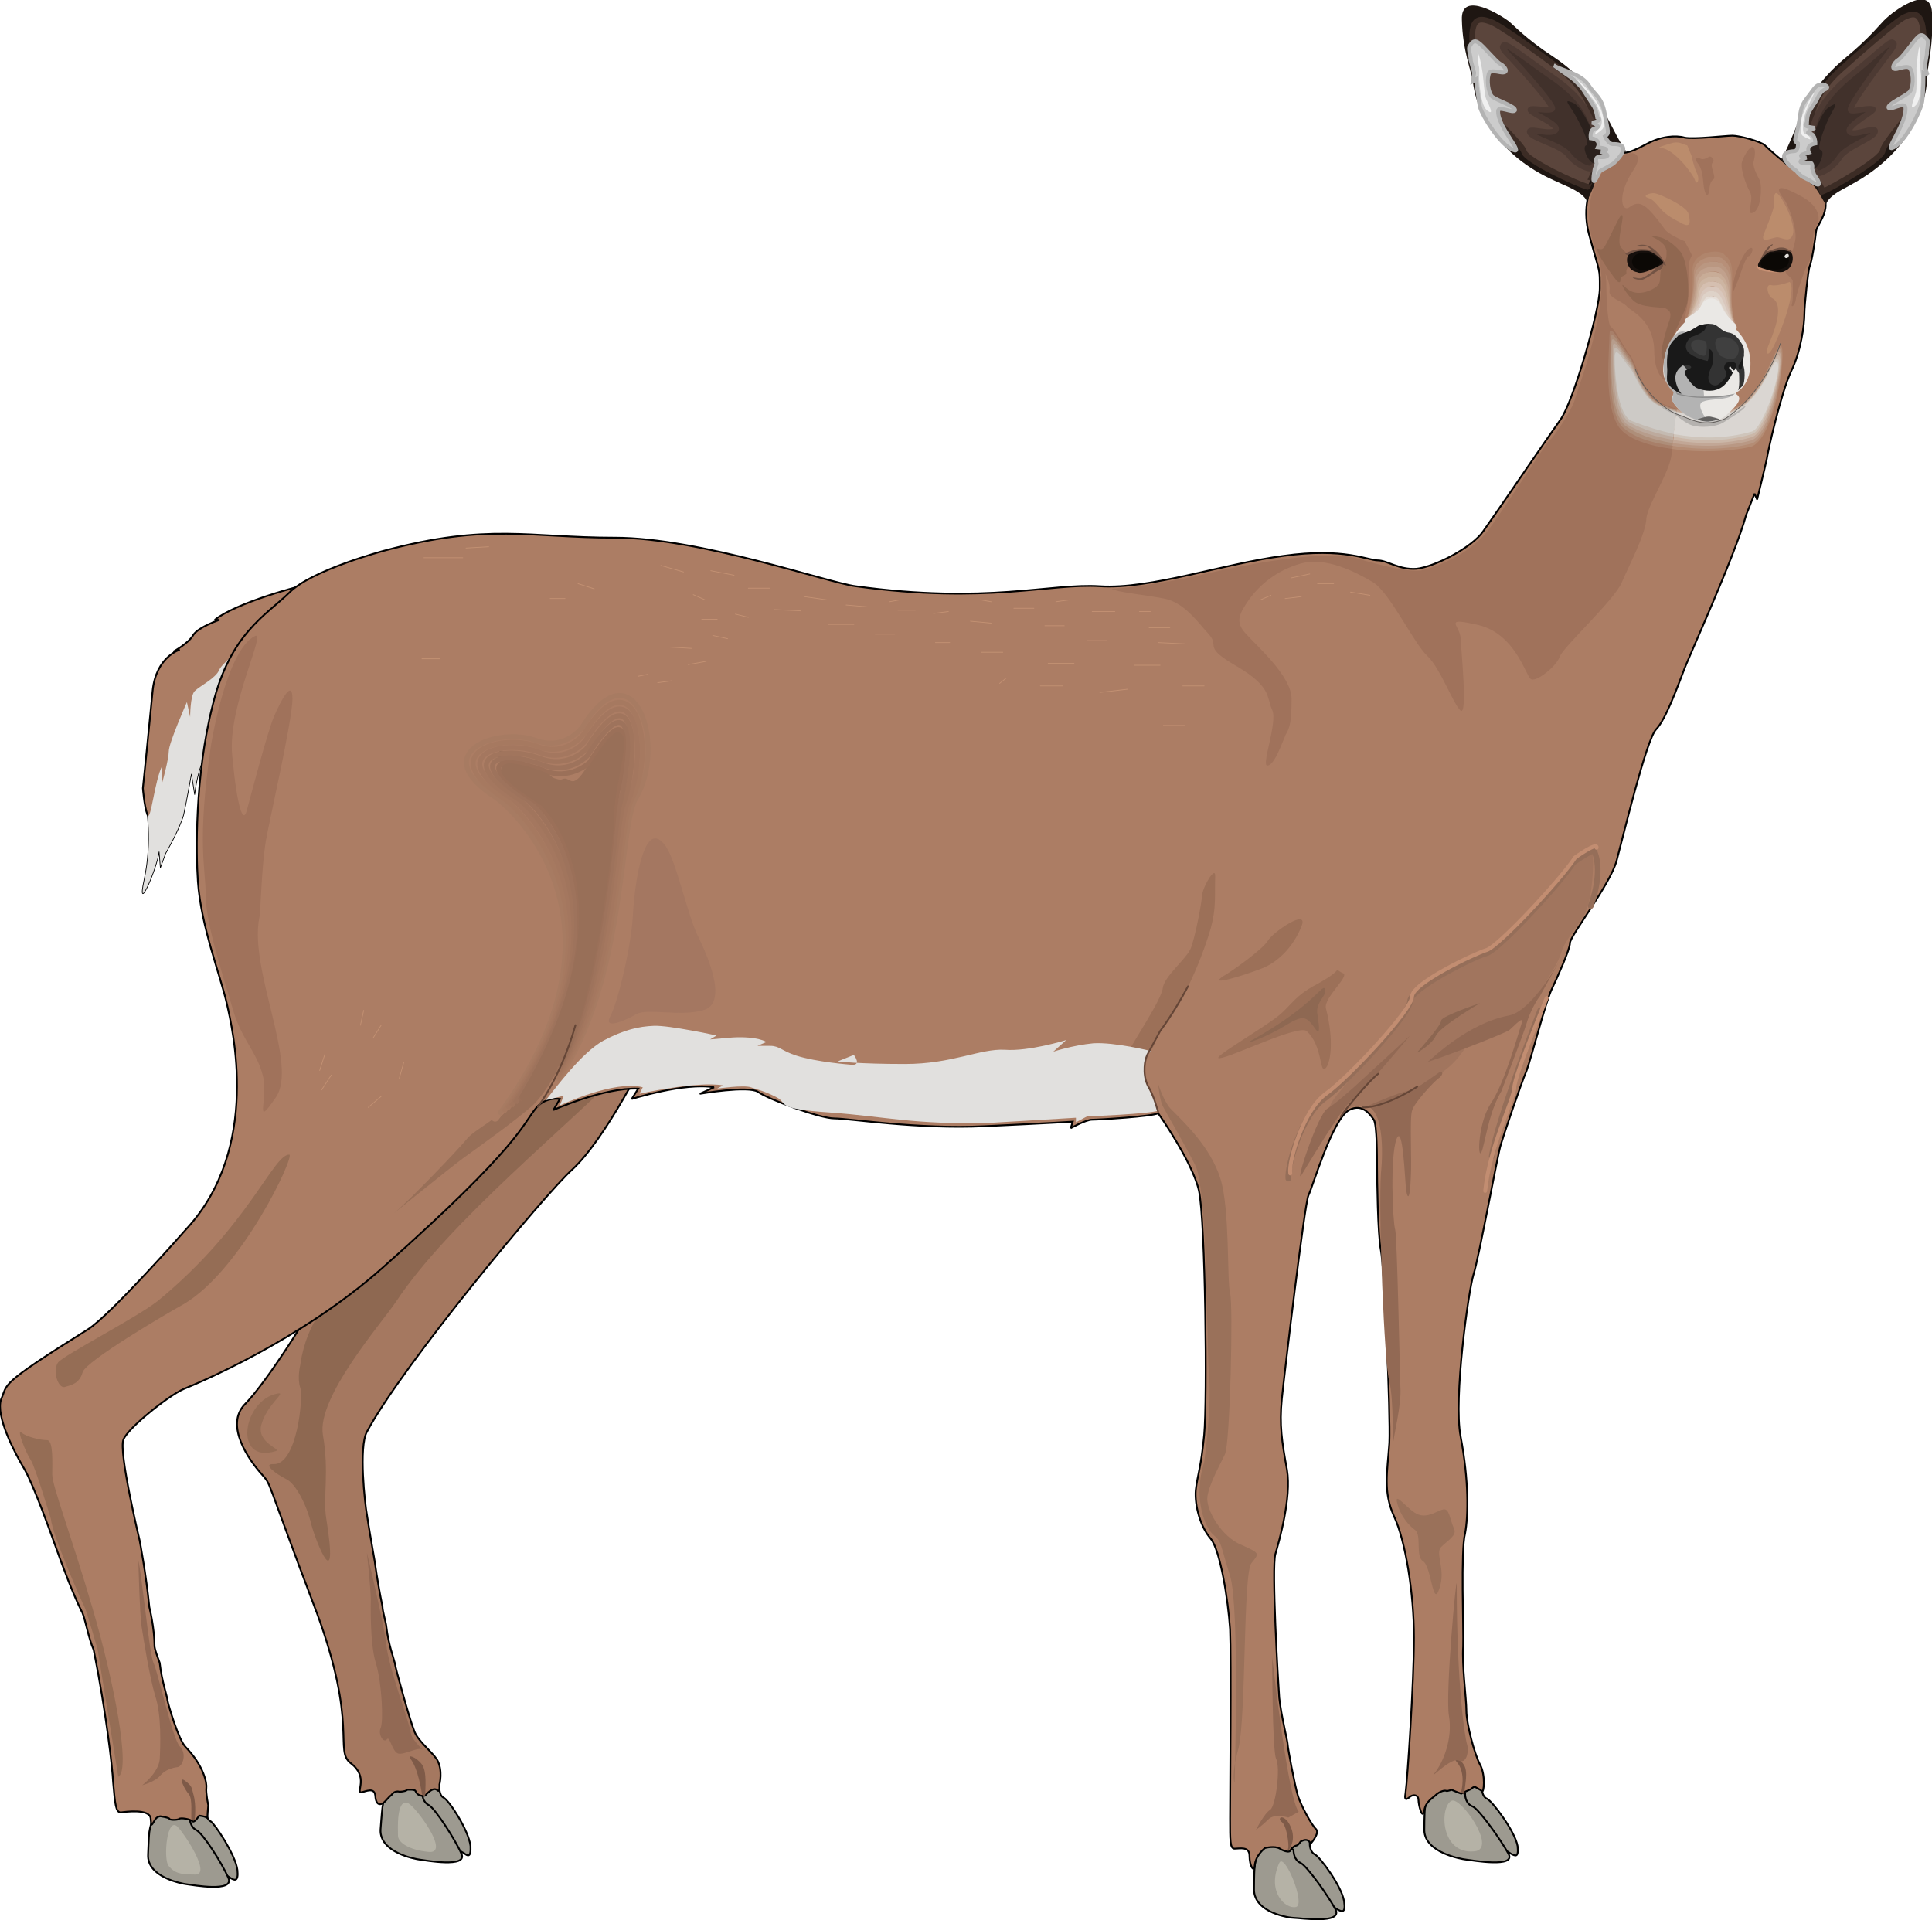 <?xml version="1.0" encoding="UTF-8" standalone="no"?>
<!DOCTYPE svg PUBLIC "-//W3C//DTD SVG 1.0//EN" "http://www.w3.org/TR/2001/REC-SVG-20010904/DTD/svg10.dtd">
<svg enable-background="new 0 0 391.935 389.617" height="389.62" viewBox="0 0 391.935 389.617" width="391.94" xml:space="preserve" xmlns="http://www.w3.org/2000/svg">
	
		
		
			
						<path d="m89.148,362.5s-.131,1.709.788,2.23c1.053.396 5.124,6.57 5.518,9.854 .131,2.498-.658,1.971-1.313,1.445-.919-.393-13.4-8.146-9.196-13.4 4.203-5.24 4.203-.12 4.203-.12z" fill="#9d9a90" fill-rule="evenodd" stroke="#000" stroke-linecap="round" stroke-miterlimit="2.414" stroke-width=".36"></path>
						<path d="m85.732,363.55c-.129.656 0,2.1 1.316,2.758 1.182.654 5.252,6.828 6.565,9.854 1.314,2.889-7.355,1.311-8.406,1.176-1.05-.129-8.145-1.439-8.014-6.039 0,0 .263-3.68.395-4.6 1.315-8.54 8.144-3.15 8.144-3.15z" fill="#9d9a90" fill-rule="evenodd" stroke="#000" stroke-linecap="round" stroke-miterlimit="2.414" stroke-width=".36"></path>
						<path d="m64.191,327.03c8.538,23.119 3.546,28.111 6.961,30.738 3.678,2.756 1.051,5.91 2.101,5.91 .921-.129 2.759-1.182 2.891.789s1.182,1.967 2.101.92 1.182-1.182 1.182-1.182 .527-.924 1.577-.656c1.053,0 1.577-.268 1.577-.396 0,0 1.577-.129 1.709.262 .523,1.313 1.969.92 1.969.92s1.577-1.973 2.496-1.053c.526.527.395-1.178.395-1.178s.788-2.891-.526-5.127c-1.182-1.707-3.941-3.809-4.597-5.779-.787-1.838-3.941-13.133-3.941-13.793-.132-.656-1.314-3.811-1.709-7.355 0-.525-.787-3.15-.787-4.068-1.05-5.125-1.577-9.197-1.577-9.197s-1.313-7.49-1.577-9.457c-.393-1.973-1.707-13.793 0-16.818 7.227-13.529 36.257-48.34 41.512-53.068 6.961-6.303 15.499-23.776 15.499-23.776-15.238-5.91-64.235,42.823-65.943,47.159-1.575,4.336-11.558,19.838-15.762,24.039-4.336,4.336.919,11.563 3.283,14.184 2.23,2.65.259-.76 11.163,28.01z" fill="#a57860" fill-rule="evenodd" stroke="#000" stroke-linecap="round" stroke-miterlimit="2.414" stroke-width=".36"></path>
					<path d="m128.43,214.98c-13.137,13.529-37.177,32.706-48.078,49.125-2.891,4.336-16.157,19.439-14.845,27.064 1.316,7.484 0,12.738.658,16.811 2.627,16.42-1.969,5.256-3.022,1.313-.919-3.939-3.151-8.275-5.123-9.193-2.101-1.055-4.86-3.154-2.496-3.02 4.73.129 6.042-13.535 5.387-15.502s0-4.6 0-4.6 .526-5.119 3.415-9.719c3.022-4.6 12.086-47.025 12.086-47.025l52.018-5.24z" fill="#8e6851" fill-rule="evenodd"></path>
						<path d="m61.562,120.14c-2.625.919-7.88,3.81-14.186,6.832-6.568,3.415-10.115,9.588-13.137,13.529-2.888,4.071-4.597,23.12-4.597,23.12s1.313,6.961-.395,14.843 2.759-2.63 3.022-5.65l.263,3.286 1.051-2.89s2.888-4.992 3.677-7.882c.656-3.022 1.577-8.277 1.577-8.277l.655,4.206s.656-6.831 3.284-9.459c2.628-2.76 18.786-31.66 18.786-31.66z" fill="#e1e0de" fill-rule="evenodd" stroke="#000" stroke-linecap="round" stroke-miterlimit="2.414" stroke-width=".144"></path>
					<path d="m64.191,118.16c-3.549.655-16.42,4.205-20.624,7.619h.919s-4.202,1.445-5.255,3.022c-.919,1.706-4.07,3.415-4.07,3.415l1.311-.392s-4.859,1.445-5.516,8.406-1.972,19.703-1.972,19.703 .264,3.68.921,5.387 1.445-6.961 3.02-9.983v3.415s1.313-4.729 1.313-6.306c0-1.708 3.678-9.982 3.678-9.982l.658,3.021s0-4.335.918-5.254c1.051-1.053 4.336-2.627 4.992-4.336 .656-1.577 7.224-6.566 7.224-6.566l12.483-11.17z" fill="#ac7d64" fill-rule="evenodd"></path>
						<path d="m64.191,118.16c-3.549.655-16.42,4.205-20.624,7.619h.919s-4.202,1.445-5.255,3.022c-.919,1.706-4.07,3.415-4.07,3.415l1.311-.392s-4.859,1.445-5.516,8.406-1.972,19.703-1.972,19.703 .264,3.68.921,5.387" fill="none" stroke="#000" stroke-linecap="round" stroke-miterlimit="2.414" stroke-width=".36"></path>
						<path d="m300.64,363.02s0,1.574 1.05,1.971c1.051.521 5.649,6.566 6.173,9.586 .264,2.498-.523,1.971-1.313,1.58-.787-.527-13.661-8.146-9.72-13.137 4.07-4.99 3.81,0 3.81,0z" fill="#9d9a90" fill-rule="evenodd" stroke="#000" stroke-linecap="round" stroke-miterlimit="2.414" stroke-width=".36"></path>
						<path d="m297.22,364.07c0,.396.132,1.973 1.577,2.498 1.313.656 5.649,6.701 7.227,9.592s-7.356,1.311-8.541,1.176c-1.182-.129-8.406-1.439-8.538-5.91 0,0 0-3.547.132-4.465 .78-8.28 8.14-2.89 8.14-2.89z" fill="#9d9a90" fill-rule="evenodd" stroke="#000" stroke-linecap="round" stroke-miterlimit="2.414" stroke-width=".36"></path>
						<path d="m41.858,367.49s-.131,1.574.919,2.1c.79.527 4.994,6.701 5.386,9.855 .263,2.492-.656,2.1-1.445,1.574-.787-.393-12.74-8.275-8.538-13.4 4.205-5.25 3.678-.12 3.678-.12z" fill="#9d9a90" fill-rule="evenodd" stroke="#000" stroke-linecap="round" stroke-miterlimit="2.414" stroke-width=".36"></path>
						<path d="m38.443,368.54c0,.527.132,2.105 1.314,2.762 1.314.527 5.254,6.701 6.568,9.721s-7.227,1.445-8.409,1.314c-1.05-.133-8.143-1.445-7.879-6.043 0,0 .129-3.682.261-4.6 1.314-8.54 8.145-3.15 8.145-3.15z" fill="#9d9a90" fill-rule="evenodd" stroke="#000" stroke-linecap="round" stroke-miterlimit="2.414" stroke-width=".36"></path>
						<path d="m265.7,374.19s0,1.574 1.053,2.102c.92.393 5.385,6.303 5.91,9.457 .396,2.627-.525,2.1-1.313,1.707-.787-.525-13.137-7.619-9.327-13.002 3.94-5.4 3.68-.27 3.68-.27z" fill="#9d9a90" fill-rule="evenodd" stroke="#000" stroke-linecap="round" stroke-miterlimit="2.414" stroke-width=".36"></path>
						<path d="m262.41,375.37c0,.527.132,2.102 1.446,2.629 1.313.654 5.518,6.564 7.092,9.455 1.445,3.021-7.224,1.709-8.274,1.709-1.182,0-8.146-1.053-8.276-5.652 0,0 0-3.676.13-4.594 .66-8.55 7.88-3.56 7.88-3.56z" fill="#9d9a90" fill-rule="evenodd" stroke="#000" stroke-linecap="round" stroke-miterlimit="2.414" stroke-width=".36"></path>
						<path d="m16.637,327.03c.788,1.971 1.314,5.383 2.364,7.748 2.496,12.48 3.81,23.908 3.941,26.801 .395,4.465.526,6.174 1.577,6.174 .918-.135 5.779-.791 6.042,1.18 .132,1.973.132,1.445.919.264 .395-.66 1.053-.66 1.053-.66s1.838.264 1.838.527 1.708.264 1.972,0 2.232,0 2.756.525c.395.264 1.314-1.182 1.314-1.182s1.314.129 1.708.525c-.132,0 .131-2.625.131-2.625s-.526-2.498-.395-3.547c.132-.791-.392-4.336-4.204-8.275-1.445-1.445-3.546-8.672-3.675-9.461 0-.656-1.182-3.939-1.577-7.619-.132-.393-.921-2.365-1.051-3.283 0-3.809-1.053-8.012-1.053-8.012-.656-6.699-1.969-13.529-1.969-13.529s-4.336-18.129-3.283-20.492c.919-2.365 9.193-8.936 12.215-10.246 2.889-1.182 23.776-9.854 40.459-24.699 27.979-24.824 28.243-29.03 31.131-32.443 1.971-2.235 4.73-1.708 4.73-1.708l-1.317,2.234s10.247-4.599 17.211-4.335l-1.314,2.101s10.773-3.417 16.684-2.364l-2.891,1.311s9.852-1.704 11.823-.392c1.969,1.445 12.479,5.389 15.499,5.389s16.814,2.23 30.476,1.575c13.924-.656 17.865-.919 17.865-.919l-.394,1.312s3.021-1.709 4.335-1.709 12.217-.655 13.399-1.311c0,0 6.961,9.849 8.274,15.764 1.313,6.04 1.709,42.56 1.051,49.524-.656,6.828-1.314,7.875-1.706,11.164-.264,3.283 1.05,7.619 3.02,9.85 1.972,2.363 3.548,12.48 3.941,18.391 .264,6.045 0,33.631 0,38.357 0,4.6 0,6.174.919,6.174 1.052,0 3.021-.525 3.021,1.445 0,2.102.92,3.418 1.05,2.102 .132-2.234 2.104-3.68 2.104-3.68s1.969-.521 3.02.133c.132.135 2.101,1.184 2.232.135 0,0 .526-.66 1.186-.789 .392-.135.787-.791.787-.791s1.05-.654 1.576-.129c.656.393.261.785.261.785s2.104-2.23 1.316-3.148c-.921-.791-3.022-4.734-3.681-6.701-.655-2.105-2.101-9.854-2.101-10.51 0-.654-1.313-5.779-1.709-9.461-.26-3.541-1.576-26.398-.787-29.158s3.283-11.43 2.364-17.076c-1.051-5.781-1.577-9.064-1.051-14.447 .524-5.127 4.598-39.412 5.387-41.25 .919-1.842 4.859-15.5 8.274-17.339 2.759-1.445 4.336,1.048 4.992,1.967 .655,1.053.655,7.753.655,9.591s.135,13.792.79,16.947 1.969,33.104 1.709,39.014c-.396,5.91-1.314,9.854.918,14.846 2.364,4.99 4.072,15.758 4.072,24.693 0,8.932-1.313,28.768-1.708,31.525-.395,2.104.658.918 1.051.658 .657-.396 1.576-.262 1.576.785 0,.92.788,4.207 1.182,2.105 .264-1.842 1.709-2.498 2.496-3.287 .658-.521 1.577-.918 2.104-.656 0,0 .655-.133.918-.262 0,0 1.183.525 1.97.789l.787-.393s.658-.268 1.184-.525c.656-.662.92-.398.92-.398s.787.398 1.314.789c.394.527.786-3.281-.396-5.383-1.183-2.234-2.76-8.408-2.76-10.902 0-2.498-.918-9.328-.655-13.008 .132-3.547-.526-19.574.393-22.986 .658-3.545.79-10.771-.919-19.707-1.445-7.613 1.577-29.424 2.628-32.84 1.05-3.149 4.991-24.824 5.518-26.27 .395-1.445 4.072-12.347 5.255-15.108 1.051-2.886 3.938-14.185 5.122-16.549 1.052-2.235 3.679-8.012 3.679-9.329 0-1.445 8.143-11.821 9.456-16.681s6.043-24.697 8.014-26.667 4.597-9.327 5.517-11.691c.789-2.364 10.51-23.513 12.742-31.79l1.708-4.336 .526,1.185s1.577-6.437 1.969-8.278c.264-1.837 2.892-13.268 4.86-17.602 2.104-4.205 2.76-9.722 2.76-11.691s.787-9.064 1.05-9.72c.396-.658 1.183-5.649 1.314-7.095 .132-1.706 4.862-5.779-.919-9.849-5.782-4.075-9.457-7.622-9.457-7.622-.79-.787-5.123-1.969-6.569-1.969-1.444,0-7.881.787-9.722.395-1.838-.526-4.859-.263-7.75,1.312-4.597,2.498-4.07,1.313-6.306,2.232-2.101,1.053-7.616,7.095-5.384,15.896 2.364,8.672 2.232,6.832 2.232,11.165 0,4.336-5.386,23.12-8.014,26.667-2.628,3.68-13.267,19.31-15.631,22.593-2.232,3.285-9.854,7.226-13.531,7.622-3.546.261-5.91-1.708-7.879-1.708s-6.833-2.628-19.048-.919c-12.218,1.575-27.061,6.83-37.308,6.171-10.114-.656-22.725,3.68-49.523,0-5.384-.656-31.657-9.849-48.864-9.849-17.473,0-25.617-3.023-46.767,2.625 0,0-14.843,3.941-19.309,8.54-4.728,4.597-11.955,8.275-15.501,22.723-3.678,14.453-3.415,30.346-3.022,35.862 .658,9.327 4.599,19.051 5.913,24.961 1.05,4.729 6.96,29.025-8.146,45.445 0,0-15.499,17.607-20.098,20.498-18.502,11.52-16.137,11-17.583,14.15-1.182,3.41 2.759,10.9 4.729,14.184 1.972,3.412 5.913,14.582 5.913,14.582 1.969,5.53 3.941,10.78 5.778,14.46z" fill="#ac7d64" fill-rule="evenodd" stroke="#000" stroke-linecap="round" stroke-miterlimit="2.414" stroke-width=".36"></path>
					<path d="m323.1,173.6c.263,1.053 0,8.409-1.444,11.429-1.446,3.022-4.073,5.386-4.992,8.408-.787,2.89-6.569,11.428-8.538,12.347-1.972,1.052-7.486,3.68-9.327,5.125-1.838,1.445-2.628,4.594-7.488,7.485-4.729,2.761-11.954,6.178-13.266,6.178s-4.991-1.316-7.226,3.02c-2.364,4.202-2.233-1.579-.394-4.336s12.872-14.582 14.054-16.812c1.185-2.105 3.941-6.7 6.7-8.016 2.891-1.312 11.954-5.777 15.369-8.931 3.43-3.16 15.77-19.97 16.56-15.9z" fill="#a1755e" fill-rule="evenodd"></path>
					<path d="m361.98,40.532c.526.526 2.628,5.516 2.235,8.143-.526,2.496-.79,2.496-.922,3.417-.26,1.048-1.705,2.625-.787,3.543 .787.79 1.183,1.053 1.183,1.445 0,.527.132,3.417-.132,4.468-.396,1.05.658.658.789-1.05 .262-1.445 1.97-6.437 2.628-7.358s.918-5.384.918-5.908c.132-.527.919-2.104.919-2.104s1.184-3.022-3.809-5.515c-4.87-2.63-4.73-1.316-3.03.919z" fill="#a0725b" fill-rule="evenodd"></path>
					<path d="m325.86,57.213c0,1.577.132,8.146.919,9.196s6.042,13.397 12.087,24.302c1.577,2.627-4.6,11.296-4.862,14.45-.13,3.152-3.415,9.325-4.992,13.003-1.442,3.548-11.953,13.137-12.61,15.109s-4.991,5.384-5.91,4.465c-1.051-.921-3.151-9.064-10.51-10.904-7.487-1.709-3.81,0-3.678,2.627s1.445,15.896 0,14.714c-1.445-1.185-4.073-8.538-6.697-11.034-2.76-2.499-7.62-12.874-11.036-14.977-3.547-2.101-9.589-5.252-14.711-3.81-5.124,1.445-8.538,4.597-10.51,7.358-1.97,2.891-2.891,4.465-.526,6.961 2.234,2.496 9.195,8.538 9.195,13.137 0,4.729-.393,5.911-1.183,7.224-.655,1.446-2.232,6.174-3.678,6.306-1.444.261 2.104-8.801.922-11.297-1.186-2.498 0-4.597-7.095-8.804-7.093-4.07-3.546-3.938-5.65-6.434-2.232-2.364-4.99-6.568-9.193-7.355-4.072-.788-9.719-1.314-10.641-1.972 0,0 5.255-.132 16.814-2.496 0,0 23.381-5.911 32.576-3.81 0,0 10.773,3.415 13.794,2.496 0,0 8.537-1.969 13.268-8.143 4.597-6.305 11.297-17.078 12.479-18.26 1.182-1.05 4.467-6.174 4.99-8.014 .396-1.837 7.62-19.571 4.86-29.159 0-.014 1.18-1.199 1.58,5.106z" fill="#a0725b" fill-rule="evenodd"></path>
					<path d="m339.13,91.764c-5.123-.658-9.589-2.234-11.166-4.73-3.282-5.254-1.707-17.208-1.707-20.098 0-3.022 3.284,3.941 4.335,4.991 .921.919 2.628,7.224 5.254,9.196 .92.656 2.496,1.314 4.337,1.837l-1.04,8.804z" fill="#a0725b" fill-rule="evenodd"></path>
					<path d="m340.18,82.96c3.81,1.053 8.932,1.446 12.479-.523 5.255-3.022 8.015-13.924 8.934-12.876 1.05,1.185-1.054,20.493-6.569,21.677-4.204,1.048-10.378,1.182-15.896.526l1.06-8.804z" fill="#ac7d64" fill-rule="evenodd"></path>
					<g fill-rule="evenodd">
						<path d="m328.49,86.77c-3.283-4.599-1.973-15.893-1.973-18.916s3.022,3.415 4.073,4.468c.921,1.05 2.628,6.961 5.124,8.93 .918.658 2.494,1.316 4.467,1.84l-.922,8.014c-4.86-.658-8.94-1.972-10.77-4.336z" fill="#a87f69"></path>
						<path d="m329.01,86.506c-3.151-3.809-2.232-14.711-2.232-17.733 0-2.891 2.759,3.022 3.81,3.941 .921,1.05 2.496,6.7 5.124,8.538 .918.658 2.494,1.445 4.467,1.972l-.922,7.224c-4.34-.527-8.15-1.838-10.25-3.942z" fill="#ae8e79"></path>
						<path d="m329.54,86.246c-3.15-3.154-2.627-13.531-2.627-16.554 0-2.888 2.627,2.498 3.678,3.548 .921.919 2.496,6.174 5.124,8.143 .918.658 2.363,1.446 4.467,1.972l-.789,6.565c-4.07-.654-7.49-1.837-9.85-3.674z" fill="#b79d8c"></path>
						<path d="m330.06,86.112c-3.02-2.496-2.888-12.479-2.888-15.499 0-2.891 2.363,2.101 3.414,3.02 .921.921 2.364,5.913 4.992,7.882 .921.656 2.495,1.445 4.599,1.972l-.789,5.779c-3.54-.656-6.82-1.578-9.32-3.154z" fill="#bdaa9d"></path>
						<path d="m330.59,85.719c-3.02-1.706-3.151-11.165-3.151-14.187 0-2.891 2.101,1.577 3.151,2.496 .921,1.05 2.364,5.649 4.992,7.619 .921.658 2.364,1.313 4.599,1.84l-.658,5.123c-3.28-.527-6.17-1.445-8.93-2.891z" fill="#c4bab1"></path>
					</g>
					<path d="m339.65,88.083c-2.891-.656-5.516-1.445-8.538-2.627-3.022-1.05-3.546-9.983-3.546-12.874 0-3.022 1.969.918 3.02,1.972 .921.919 2.232,5.252 4.992,7.225 .921.658 2.364,1.313 4.467,1.837l-.39,4.467z" fill="#cdcac6" fill-rule="evenodd"></path>
					<g fill-rule="evenodd">
						<path d="m340.18,83.092c3.81,1.051 8.932,1.443 12.479-.655 5.255-2.891 7.751-13.269 8.67-12.218 1.182,1.182-1.313,19.311-6.306,20.493-4.336.918-10.378,1.182-15.765.395l.92-8.015z" fill="#b48c74"></path>
						<path d="m340.18,83.092c3.81,1.182 8.932,1.443 12.479-.523 5.255-2.891 7.619-12.743 8.538-11.691 1.182,1.179-1.577,18.125-6.042,19.176-4.73,1.185-10.51,1.314-15.896.395l.92-7.357z" fill="#b99884"></path>
						<path d="m340.18,83.224c3.81,1.05 8.932,1.445 12.479-.526 5.255-2.891 7.356-12.216 8.406-11.165 1.051,1.182-1.837,16.944-5.91,17.865-4.86,1.314-10.51,1.314-15.764.523l.78-6.697z" fill="#c2a796"></path>
						<path d="m340.18,83.487c3.81.919 9.062,1.314 12.479-.658 5.255-2.891 7.356-11.691 8.274-10.639 1.051,1.182-2.232,15.762-5.646,16.552-4.992,1.445-10.642,1.445-15.765.524l.66-5.779z" fill="#cbb7a8"></path>
						<path d="m340.18,83.616c3.81.919 9.062,1.316 12.479-.656 5.255-2.888 7.093-11.165 8.015-10.114 1.182,1.182-2.499,14.582-5.258,15.238-5.384,1.577-10.771,1.577-15.894.526l.65-4.994z" fill="#cfc5bb"></path>
					</g>
					<path d="m340.05,83.616c3.81.919 9.193,1.316 12.61-.524 5.255-3.02 6.961-10.638 7.88-9.591 1.182,1.185-2.757,13.4-5.123,14.056-5.516,1.578-10.771,1.446-15.894.527l.52-4.468z" fill="#dad6d2" fill-rule="evenodd"></path>
					<path d="m353.31,82.829s-2.364,2.104-4.992,2.495c-1.84.132-3.15.527-5.387-.263-2.101-.656-6.041-2.757-6.041-2.757s.263.655 1.84,1.312c1.575.526 3.02,2.496 5.255,2.89 2.232.264 4.333,0 5.647-.787 1.05-.658 2.758-1.706 3.941-2.627 .4-.395 1.19-1.313-.26-.263z" fill="#b5b2af" fill-rule="evenodd"></path>
						<path d="m331.77,74.947c1.445,4.204 5.912,8.277 8.672,9.196s5.12,2.759 9.588.79c0,0 7.487-4.468 11.165-15.241" fill="none" stroke="#5c5956" stroke-linecap="round" stroke-miterlimit="2.414" stroke-width=".144"></path>
					<path d="m341.75,48.938c-.655-.263-3.415-1.445-4.07-2.496-3.68-4.992-4.992-6.042-7.227-4.336-1.445.918-2.496-2.493.921-7.619 5.517-8.274-16.552-1.445-6.173,19.969 .919,2.101 1.442,3.022 1.311,4.597-.262,1.445 2.76,2.101 3.547,3.154 .79.919 5.257,2.625 5.519,8.67 0,4.728 1.576,6.305 3.414,7.092s-.261-9.456 2.496-11.952c1.444-1.445 2.104-5.255 2.104-6.571 0-1.311-.132-6.434 0-6.697 .13-.265-1.84-3.811-1.84-3.811z" fill="#a0725b" fill-rule="evenodd"></path>
					<path d="m328.88,43.684c1.054-.526-1.182,5.386 0,6.568s1.709,1.841 1.709,2.889c0,.921-.787,1.316-.655,2.103s-1.182.658-1.182,1.314-.132.921-.659.523c-.523-.523-3.414-4.465-3.941-5.91-.523-1.575.527.131 1.314-1.051 .78-1.182 2.89-6.041 3.41-6.436z" fill="#906750" fill-rule="evenodd"></path>
					<path d="m340.97,51.171c1.313,1.708 1.969,8.145 1.182,10.77-.918,2.761-4.599,9.459-4.335,10.904s-.788-.131-.788-1.182c0-1.182 1.051-5.124 1.709-6.832 .393-1.575-.132-1.837-.789-2.233-.656-.392-5.124,0-6.699-1.708-1.576-1.575-2.494-3.413-1.971-3.02 .526.395 1.84,2.364 5.123,1.182 3.285-1.314 1.97-2.364 2.627-4.597 .788-2.103 1.051-1.445 1.051-3.022 .131-1.577-1.051-2.232-1.708-2.759-.655-.393-2.626-1.182-.13-.656 2.36.394 4.2,2.498 4.73,3.153z" fill="#906750" fill-rule="evenodd"></path>
						<path d="m351.74,66.409c-2.498-6.964 1.183-13.398-2.103-15.37-.396-.919-6.306-.788-6.042,3.286 .523,5.646-.919,10.507-.919,10.507" fill="none" stroke="#ac7d64" stroke-linecap="round" stroke-miterlimit="2.414" stroke-width="1.944"></path>
					<g fill="none">
							<path d="m351.74,66.409c-2.364-6.438.787-12.479-2.234-14.316-.394-1.053-5.91-.79-5.647,2.888 .261,5.386-1.182,9.852-1.182,9.852" stroke="#b0856c"></path>
							<path d="m351.74,66.409c-2.234-5.911.394-11.429-2.364-13.269-.395-1.048-5.518-.919-5.257,2.629 .132,4.86-1.442,9.062-1.442,9.062" stroke="#b78f78"></path>
							<path d="m351.6,66.409c-1.969-5.255.134-10.507-2.364-12.216-.392-1.053-4.991-1.053-4.991,2.364 .131,4.465-1.574,8.274-1.574,8.274" stroke="#ba9781"></path>
							<path d="m351.6,66.409c-1.969-4.729-.26-9.588-2.494-11.297-.394-.919-4.599-.919-4.599,2.101 0,4.205-1.837,7.75-1.837,7.75" stroke="#c1a18d"></path>
							<path d="m351.48,66.409c-1.707-4.073-.525-8.67-2.495-10.115-.395-1.051-4.072-1.182-4.204,1.706-.132,3.812-1.969,6.963-1.969,6.963" stroke="#c8ac97"></path>
							<path d="m351.48,66.409c-1.576-3.546-.918-7.75-2.495-9.196-.395-.918-3.809-1.05-4.072,1.577-.132,3.417-2.101,6.305-2.101,6.305" stroke="#cdb5a2"></path>
							<path d="m351.48,66.409c-1.444-3.022-1.313-6.832-2.626-8.143-.396-.921-3.286-1.185-3.678,1.179-.396,3.022-2.364,5.65-2.364,5.65" stroke="#d5bfb0"></path>
							<path d="m351.48,66.409c-1.313-2.496-1.707-5.911-2.758-7.093-.396-.918-2.891-1.182-3.284.919-.525,2.759-2.626,4.86-2.626,4.86" stroke="#d9c7bc"></path>
							<path d="m351.34,66.409c-1.052-1.838-1.971-4.86-2.76-6.042-.395-1.05-2.496-1.313-3.022.656-.523,2.235-2.756,4.205-2.756,4.205" stroke="#ded2c8"></path>
							<path d="m351.34,66.409c-1.052-1.314-2.365-3.941-2.892-4.992-.395-.919-1.972-1.446-2.627.263-.655,1.972-3.02,3.546-3.02,3.546" stroke="#e6dfd9"></path>
					</g>
						<path d="m351.34,66.409c-.922-.788-2.892-3.022-3.023-3.941-.393-1.05-1.577-1.445-2.364,0-.658,1.577-3.15,2.759-3.15,2.759" fill="none" stroke="#eae8e5" stroke-linecap="round" stroke-miterlimit="2.414" stroke-width="1.944"></path>
					<path d="m352.26,79.677c-.788.524 2.891.395-2.102,4.597-3.021,2.496-6.567.788-7.882,0-.919-.526-3.81-2.627-2.89-4.072 1.053-1.314-2.233-1.575-1.971-5.647 .394-4.204 1.314-4.729 2.233-6.439 .918-1.837 4.072-4.857 5.255-4.857s2.496-5.779 4.729.524c.657,1.577 3.678,3.415 4.859,6.568 1.19,3.15.79,7.357-2.23,9.326z" fill="#eae8e5" fill-rule="evenodd"></path>
					<path d="m352,79.807c-.525.266-3.021.79-6.306.658-1.445-26.14-12.742-6.305-6.174-.919 0,0-.264,1.05-.264,1.706 0,.395 2.104,3.417 5.519,4.072 3.546.656 1.313,0 1.182-.523-.263-.527-1.84-2.759-.524-3.286 1.312-.524 3.152-.393 4.86-.788 1.18-.262 1.7-.92 1.7-.92z" fill="#b3b3b3" fill-rule="evenodd"></path>
					<path d="m353.58,78.232c.394-.658.525-3.415 0-4.205-.396-.788.918-2.627-.264-4.336-.656-1.05-1.445-2.099-2.757-2.232-1.446-.263-1.84-1.443-3.153-1.708-1.314-.129-2.104,0-3.023.658-.786.658-3.414,1.184-4.728,2.627-1.314,1.445-1.708,4.862-1.314,5.782 .396.918-.655,1.969.132,3.151s2.496,1.97 2.496,1.97-1.313-1.97-1.313-2.627c-.263-1.969 1.445-3.283 1.445-3.283s.787,0 1.445,1.708 1.574,2.364 2.756,2.759c1.054.261 2.892.788 4.731-1.313 1.838-2.235 1.314-1.972.787-2.364-.524-.264.657-.919 1.051-.527 .264.527.919,1.445.919,1.445s.263,3.415-.394,3.678l1.16-1.183z" fill="#333" fill-rule="evenodd"></path>
					<path d="m348.85,85.062s-1.841-.656-2.367-.526c-.524,0-2.102.526-2.102.526s1.45,1.05 4.47,0z" fill="#636261" fill-rule="evenodd"></path>
					<path d="m343.07,68.381c-.787.655-1.576,1.837-.655,3.02 1.051,1.182 3.415,1.709 3.941,1.84 .392,0 .264-2.495.264-2.495s.787.263.787.918 .131,2.101-.132,2.627c-1.839,3.678.394,4.204 1.182,3.81 .787-.526 2.364-1.97 1.577-2.891-.656-.656.131-1.577.131-1.577s2.496-.787 1.971.921-1.051-.79-1.314-.134 1.051,1.184.657,1.316c-.262.395-1.052,2.364-2.758,3.151s-3.418.263-4.468-.132c-1.051-.523-2.364-2.493-2.496-3.151s1.182-.658 1.313-1.05c.132-.395-1.182-.656-1.442-.526s-1.445.79-1.709,2.103 .655,3.415 1.314,3.808c0,0-1.84-.788-2.235-1.443-.524-.658-.919-1.053-.788-2.759 .132-1.445-.523-4.859 1.314-6.7 1.97-1.708-.264-.523 3.414-1.969l1.973-1.185 1.837-.131s-.787.397-.787.921c-.26.92-2.88,1.708-2.88,1.708z" fill="#191919" fill-rule="evenodd"></path>
					<path d="m353.84,71.664s-.525,1.708-.918,2.101c-.264.263-.396.921 0,1.182 .393.395.656-.919.656-1.182 0-.393.26-2.101.26-2.101z" fill="#191919" fill-rule="evenodd"></path>
					<path d="m349.77,68.381c1.05,0 3.414.919 2.89,3.151-.525,2.496-3.678.658-3.678.658s-2.76-3.809.79-3.809z" fill="#404040" fill-rule="evenodd"></path>
					<path d="m345.83,69.168c.655.132.395,2.364.131,2.888-.395.526-2.363-.524-2.759-1.443-.39-.787-.13-2.232 2.63-1.445z" fill="#404040" fill-rule="evenodd"></path>
					<path d="m351.87,79.938c-.394.134-4.071.658-7.619.526 0,0-3.547-.263-4.334-.919 0,0 .264.526.394.526 .262,0 2.498.787 6.436.655 4.07-.13 5.12-.788 5.12-.788z" fill="#8c8c8c" fill-rule="evenodd"></path>
					<path d="m346.62,39.216c.26-1.048.128-2.233.918-2.756 .787-.526-.79-2.759-.131-3.417s-.396-1.577-.787-1.179c-.527.26-1.054.655-1.841.26-.919-.26-.919.395-.132,1.314 .655,1.05.789,2.364.919,3.809 .12,1.445.65,3.154 1.05,1.969z" fill="#a0725b" fill-rule="evenodd"></path>
					<path d="m355.81,32.519c-.396,1.182.525,2.756 1.181,4.073 .527,1.313.264,5.91-1.313,6.566-1.707.658.263-2.364-.656-4.202-1.051-1.837-1.84-4.728-1.708-5.778s1.708-3.81 2.364-3.286c.67.525.14,2.627.14,2.627z" fill="#a0725b" fill-rule="evenodd"></path>
					<path d="m361.2,55.244c-.658.132-3.941-.131-4.465-.656-.659-.395.26-1.447.26-1.447s4.59,2.103 4.2,2.103z" fill="#c89174" fill-rule="evenodd"></path>
					<path d="m363.3,51.434s.527-.526-.132-.658c-.655-.261-1.05-.656-2.232-.524-1.182.264-2.496.788-2.496.788l.659-.919s.919-.658.392-.523c-1.182.393-2.364,2.888-2.364,3.151-.132.393.922.132.922.132l5.25-1.447z" fill="#735344" fill-rule="evenodd"></path>
					<path d="m356.86,54.193c-1.053-.395 1.705-3.286 2.492-3.154 .922,0 1.841-.656 3.682,0 1.05.263.918,3.286-.922,3.941 0,0-.65.922-5.25-.787z" fill="#150f0c" fill-rule="evenodd"></path>
					<path d="m360.28,51.171c3.283-.395 3.81,3.677-.263,3.546-5.13-.129-2.24-3.283.26-3.546z" fill="#0b0805" fill-rule="evenodd"></path>
					<path d="m362.38,51.566c.659-.263.659.656.132.788-.4.13-.79-.393-.13-.788z" fill="#e5e1dd" fill-rule="evenodd"></path>
					<path d="m330.59,51.827s-1.313-.132-.655-.524c.655-.263 1.838-.787 3.02-.787 1.313,0 2.232.261 2.232.261l-1.048-.787s-2.628.131-2.104-.132c3.285-1.182 5.649,3.154 5.911,3.941 .131.527-2.103-1.314-2.103-1.314l-5.26-.658z" fill="#735344" fill-rule="evenodd"></path>
					<path d="m337.29,53.404c.131,0 .261.921-.526,1.314-.92.395-2.889,1.971-3.81,2.103-1.051,0-2.101-.526-1.575-.526 .394,0 1.313.395 1.971,0 .655-.261 3.02-1.838 2.364-1.969-.65-.133 1.58-.922 1.58-.922z" fill="#735344" fill-rule="evenodd"></path>
					<path d="m337.29,53.538c.787-.397-2.232-2.761-3.151-2.63-.789,0-1.84-.261-3.549.658-.919.395-.787,3.283 1.577,3.678-.01,0 .78.79 5.12-1.706z" fill="#150f0c" fill-rule="evenodd"></path>
					<path d="m333.35,51.303c-3.151,0-3.151,4.073.789,3.415 5.12-.92 1.7-3.547-.79-3.415z" fill="#0b0805" fill-rule="evenodd"></path>
					<path d="m341.1,45.261c-1.314-.658-3.285-1.709-4.204-2.891-1.052-1.183-1.575-1.969-2.628-2.232-1.182-.395.396-1.051 1.446-.921 .918.131 6.567,2.63 6.831,4.207 .39,1.442.52,3.019-1.45,1.837z" fill="#bb8c6c" fill-rule="evenodd"></path>
					<path d="m342.28,29.496c-1.182-.263-1.445-.787-2.89-.523-1.314.395-3.678,1.05-2.496,1.05 2.759.131 6.7,5.518 6.963,6.568 .393,1.182 1.051-.131.393-1.445s-1.051-3.415-1.051-3.415l-.91-2.235z" fill="#bb8c6c" fill-rule="evenodd"></path>
					<path d="m360.67,39.348c1.442,1.445 3.677,6.568 3.02,8.277-.655,1.837-2.364.395-3.283.526-1.054.131-3.286,1.311-2.628-.526 .655-1.709 2.233-5.386 2.102-6.174-.13-.919 0-2.89.79-2.103z" fill="#bb8c6c" fill-rule="evenodd"></path>
					<path d="m363.04,57.213s-2.364.921-3.682.658c-1.311-.393-.787,2.101.132,2.627 2.891,1.443-.132,8.014-.787,9.72s0,2.627 1.445-.658c1.58-3.283 4.34-11.162 2.9-12.347z" fill="#bb8c6c" fill-rule="evenodd"></path>
					<path d="m354.76,50.516c-.787.392-2.758,4.202-3.153,7.224-.26,2.891.527,0 .921-.658 .262-.655 1.577-4.988 2.232-5.12 .65-.135 1.31-2.365 0-1.446z" fill="#a0725b" fill-rule="evenodd"></path>
					<path d="m329.93,30.678c-.79-.524-4.205-7.616-5.255-9.456-1.183-1.709-3.81-5.911-9.589-9.72s-7.882-6.305-9.063-7.227-9.723-6.437-9.459-.264c.132,6.306 1.969,10.51 2.232,12.611 .263,1.972 1.053,7.095 6.044,12.611s10.902,7.487 12.085,8.145c1.182.526 4.201,1.708 4.99,3.415 0,0 1.841-3.415 1.709-4.465s1.313-3.286 3.415-3.678c.92-.263 2.89-1.972 2.89-1.972z" fill="#1e1612" fill-rule="evenodd"></path>
						<path d="m326.65,31.205c-4.072-3.022-1.05-10.378-10.375-17.339-4.072-3.022-11.955-8.801-13.927-9.459-1.837-.656-3.939-1.182-3.676,3.941 .262,4.991 3.415,12.347 3.547,13.792 .129,1.577 6.568,7.093 6.961,8.669 .395,1.708 10.771,6.568 12.873,7.095 0,.001 3.15-7.75 4.6-6.699z" fill="#5b453c" fill-rule="evenodd" stroke="#3c2c25" stroke-linecap="round" stroke-miterlimit="2.414" stroke-width="1.152"></path>
						<path d="m324.15,27.791c-1.444-2.364-1.05-6.7-9.719-12.479-4.729-3.286-8.802-6.571-9.327-6.174-.525.392-.396.788 1.708,2.888 1.972,2.101 8.933,9.852 8.013,10.115-.789.395-3.021-.132-4.203,0-1.314.395 5.778,3.02 4.991,4.205-.788,1.313-5.78-.658-5.255.524 .526,1.314 6.306,2.498 7.883,4.597s4.596,3.285 4.859,2.498c.26-.656 3.94-1.578 1.05-6.174z" fill="#41312b" fill-rule="evenodd" stroke="#4d3a33" stroke-linecap="round" stroke-miterlimit="2.414" stroke-width="1.152"></path>
					<path d="m323.63,28.051s-2.364-6.042-4.335-7.093c-1.971-.918-1.446-.263-.394,1.314s3.938,7.095 2.888,7.224c-1.05.264.659,4.205 2.103,3.681 1.3-.395 2.22-2.76-.27-5.126z" fill="#2b211d" fill-rule="evenodd"></path>
						<path d="m315.35,13.34c.921.787 5.123,1.445 6.831,3.81 1.445,2.364 2.759,2.364 3.415,6.173 .656,3.68.918,3.68 0,4.336 0,0 .656,1.575 1.577,1.575 4.728-.132.131,3.943.131,3.943-2.495,1.574-2.627,1.18-3.022,2.098-1.708,3.812-.787-.918-.787-.918l.394-1.18s-.394-1.313.394-1.313c.658.129 3.415,0 .527-1.053 0,0 2.759-.524-.659-.919 0,0 .79-1.577-1.444-1.84 0,0-.261-1.706.789-1.97 1.183-.132.655-.787-.526-1.182 0,0 2.364-.395 1.054-1.05 0,0-.134-1.314-.659-2.232-.526-.79-2.364-3.68-2.364-3.68s-1.313-1.575-2.495-2.364-3.15-2.234-3.15-2.234z" fill="#ccc" fill-rule="evenodd" stroke="#b3b3b3" stroke-linecap="round" stroke-miterlimit="2.414" stroke-width=".792"></path>
						<path d="m298.4,12.421c0-.919-.657-2.627-.262-3.022 .262-.393.655-1.446 1.708-.788s3.546,3.81 4.465,4.336c.92.393 2.101,2.099 0,1.706-1.972-.395-2.232-.131-2.364.658-.263.918-.132,3.415.788,4.333 1.05.788 4.862,1.972 4.599,2.76-.396.658-3.417-1.053-3.417.131-.132,3.284 5.518,8.931 3.021,7.882-2.627-1.05-6.174-6.832-6.699-8.669-.393-1.84-.788-5.649-.788-5.649l-.657.392 .263-1.706-.66-2.364z" fill="#ccc" fill-rule="evenodd" stroke="#b3b3b3" stroke-linecap="round" stroke-miterlimit="2.414" stroke-width=".792"></path>
					<path d="m319.29,15.572c-.527-.129 2.494,1.316 5.122,5.913 .79,1.311 1.313,4.073.655,4.729s-1.442,1.05-1.442,1.05-.132-.395.396-.787c.392-.395 1.047-.79.918-2.104-.263-1.311-.79-2.496-1.052-3.151-.26-.659-4.34-5.518-4.6-5.65z" fill="#f0f0f0" fill-rule="evenodd"></path>
					<path d="m299.72,10.583c.526.787.922,3.415 1.052,4.202 .132.919.394,4.597.656,5.123 .132.524 2.102,3.941.264,2.496-1.313-.919-1.577-5.516-1.577-5.914-.132-.392.132-2.625-.132-3.151-.13-.526-.26-2.756-.26-2.756z" fill="#f0f0f0" fill-rule="evenodd"></path>
					<path d="m361.2,32.387c.787-.395 3.678-8.014 4.599-9.983 .919-1.841 3.151-6.174 8.538-10.642 5.252-4.333 7.093-6.96 8.275-8.012 1.05-1.05 9.063-7.357 9.327-1.184 .395,6.305-.921,10.641-.921,12.745-.13,2.101-.394,7.224-4.86,13.266-4.465,5.91-10.115,8.54-11.166,9.196-1.182.655-4.072,1.969-4.597,3.807 0,0-1.839-3.412-2.626-4.07-1.314-1.05-3.547-3.022-3.679-3.022-.93-.132-2.89-2.101-2.89-2.101z" fill="#1e1612" fill-rule="evenodd"></path>
						<path d="m364.61,32.519c3.81-3.417 0-10.378 8.672-18.26 3.81-3.415 11.164-9.851 13.003-10.77 1.708-.788 3.677-1.445 3.94,3.546 .263,5.123-2.101,12.61-2.101,14.188 0,1.445-5.911,7.619-6.175,9.324-.13,1.709-10.116,7.49-12.085,8.278 0-.001-3.94-7.488-5.25-6.306z" fill="#5b453c" fill-rule="evenodd" stroke="#3c2c25" stroke-linecap="round" stroke-miterlimit="2.414" stroke-width="1.152"></path>
						<path d="m366.84,28.973c1.184-2.496.395-6.832 8.408-13.529 4.465-3.549 8.146-7.227 8.67-6.832 .525.261.525.526-1.313,2.891s-8.015,10.639-7.093,10.902 3.02-.527 4.333-.264c1.182,0-5.516,3.417-4.597,4.597 .787,1.053 5.518-1.311 5.123,0-.263,1.314-5.91,3.022-7.224,5.255-1.445,2.235-4.337,3.68-4.599,3.022-.39-.788-4.2-1.183-1.71-6.042z" fill="#41312b" fill-rule="evenodd" stroke="#4d3a33" stroke-linecap="round" stroke-miterlimit="2.414" stroke-width="1.152"></path>
					<path d="m367.37,29.102s1.84-6.306 3.677-7.354c1.841-1.185 1.445-.526.527,1.18-1.051,1.711-3.285,7.49-2.232,7.49 1.05.129-.264,4.07-1.708,3.81-1.45-.264-2.5-2.497-.27-5.126z" fill="#2b211d" fill-rule="evenodd"></path>
						<path d="m369.86,17.149c-1.313-.132-1.707.658-2.76,2.103-1.837,2.232-1.705,2.756-2.101,5.252-.656,3.809-1.313,3.941-.264,4.597 0,0 .132,1.577-.787,1.577-4.728.264.264,3.941.395,3.941 1.182,1.445 1.839,1.445 2.494,1.84 4.072,2.756 1.184-1.053 1.184-1.053l-.394-1.18s.262-1.316-.527-1.185c-.655.134-3.414.134-.655-1.05 0,0-2.759-.261.526-1.05 0,0-.789-1.446 1.312-1.84 0,0 0-1.838-1.051-1.97-1.05,0-.132-.655.921-1.182 0,0-2.89-.263-1.577-.918 0,0 0-1.445.396-2.235 .393-.787 1.575-2.495 1.575-2.495s.657-1.838 1.839-2.233c.93-.524-.52-.919-.52-.919z" fill="#ccc" fill-rule="evenodd" stroke="#b3b3b3" stroke-linecap="round" stroke-miterlimit="2.414" stroke-width=".792"></path>
						<path d="m390.88,11.107c0-.921.392-2.627.13-3.022-.394-.393-.92-1.443-1.839-.656s-3.153,4.202-4.072,4.729c-.918.524-1.838,2.364.132,1.708 1.972-.526 2.232-.263 2.495.524 .396.79.524,3.417-.395,4.336-1.05.918-4.597,2.496-4.202,3.151 .264.658 3.152-1.314 3.415-.129 .395,3.283-4.728,9.457-2.363,8.143 2.494-1.313 5.518-7.487 5.777-9.328s.264-5.778.264-5.778l.788.395-.525-1.708 .4-2.365z" fill="#ccc" fill-rule="evenodd" stroke="#b3b3b3" stroke-linecap="round" stroke-miterlimit="2.414" stroke-width=".792"></path>
					<path d="m368.03,18.987c.525-.261 0-1.18-2.103,3.68-.655,1.314-.919,4.202-.264,4.86 .79.524 1.577.787 1.577.787s.132-.392-.395-.787c-.655-.524-1.183,0-1.049-1.969 0-1.316.394-2.496.656-3.154 .24-.656 1.43-3.283 1.56-3.417z" fill="#f0f0f0" fill-rule="evenodd"></path>
					<path d="m389.44,9.399c-.396.787-.527,3.548-.657,4.335 0,.919.13,4.597-.132,5.121-.132.658-1.707,4.207 0,2.496 1.182-1.05 1.053-5.647 1.053-6.04 0-.395-.396-2.498-.264-3.022 .13-.658 0-2.89 0-2.89z" fill="#f0f0f0" fill-rule="evenodd"></path>
					<path d="m79.689,246.37c3.154-2.498 13.664-13.534 15.106-15.372 1.577-1.838 6.308-4.068 7.095-5.911s-.132,1.316-.132,1.316 6.042-5.781 7.224-7.619c1.709-2.369 3.678-7.355 4.335-9.198s3.547-11.558 3.941-14.975c.263-3.284.525-12.741.263-16.55-.134-3.809-3.154-11.034-5.386-13.924-2.234-3.022-8.146-5.65-9.195-6.698-1.051-.921-3.283-5.913-.657-4.995 2.625.788 10.244,6.569 11.821,5.65 1.708-.787 1.84,3.154 5.649-3.677 3.678-6.964 5.91-7.49 6.829-6.045 1.054,1.577 1.577,8.801-.787,12.086-2.364,3.283-2.758,14.188-2.89,15.633-.264,1.577-.919,8.538-1.313,12.742-.525,4.07-2.232,14.186-3.809,18.651-1.707,4.465-6.306,13.663-9.721,16.812-3.546,3.154-11.297,8.672-14.188,10.773-3.017,2.24-14.183,11.3-14.183,11.3z" fill="#986f58" fill-rule="evenodd"></path>
						<path d="m112.92,219.97c15.237-21.411 13.005-52.81 16.814-58.457 7.619-11.297-1.313-32.313-11.824-15.501 0,0-3.282,5.255-9.587,2.891-7.75-2.759-23.646,3.677-9.197,12.874 0,0 32.84,23.644 1.314,65.022" fill="none" stroke="#ac7d64" stroke-linecap="round" stroke-miterlimit="2.414" stroke-width="1.584"></path>
					<g fill="none">
							<path d="m113.06,219.31c13.792-19.832 12.479-51.491 15.893-57.27 6.438-10.641-.264-31.397-10.77-14.582 0,0-3.415,4.991-9.589,2.759-7.487-2.759-22.332,2.496-7.882,11.692 0,0 31,22.857.525,64.236" stroke="#a77b62"></path>
							<path d="m113.06,218.79c12.609-18.392 12.215-50.182 14.974-56.356 5.388-9.852.919-30.344-9.587-13.529 0,0-3.547,4.859-9.591,2.495-7.093-2.627-21.017,1.446-6.567,10.641 0,0 29.292,22.199-.134,63.578" stroke="#a67960"></path>
							<path d="m113.19,218.13c11.297-16.813 11.823-48.863 14.056-55.168 4.334-9.328 2.102-29.425-8.538-12.611 0,0-3.548,4.597-9.459,2.232-6.961-2.627-19.834.395-5.254,9.591 0,0 27.324,21.541-1.05,62.791" stroke="#a4775f"></path>
							<path d="m113.32,217.47c9.852-15.367 11.297-47.55 13.004-53.855 3.285-8.804 3.285-28.638-7.225-11.823 0,0-3.677,4.333-9.588,2.101-6.568-2.627-18.521-.787-3.941,8.538 0,0 25.615,20.756-1.84,62.003" stroke="#a1755d"></path>
							<path d="m113.45,216.95c8.538-13.922 11.034-46.368 12.084-52.937 2.232-8.143 4.336-27.585-6.305-10.773 0,0-3.679,4.207-9.457,1.84-6.305-2.496-17.209-1.84-2.627,7.355 0,0 23.776,20.101-2.627,61.348" stroke="#9e735c"></path>
							<path d="m113.58,216.29c7.225-12.347 10.507-44.925 11.034-51.754 1.182-7.489 5.516-26.535-4.992-9.854 0,0-3.941,3.941-9.591,1.577-5.91-2.364-15.893-2.889-1.313,6.437 0,0 22.07,19.311-3.284,60.558" stroke="#9b7059"></path>
					</g>
						<path d="m113.58,215.64c5.91-10.773 10.247-43.614 10.247-50.575s6.565-25.613-3.941-8.801-3.941,3.548-9.591,1.185c-5.647-2.235-14.451-3.941 0,5.384 0,0 20.361,18.652-4.073,59.771" fill="none" stroke="#986f58" stroke-linecap="round" stroke-miterlimit="2.414" stroke-width="1.584"></path>
					<path d="m246.52,177.8c-.129,4.073.263,6.305-.919,10.641-3.02,10.116-8.014,18.783-10.114,20.492-.919,1.053-1.183,3.417-2.101,4.335-.788.785-4.469.656-4.205-.263s6.438-10.118 6.699-12.482 4.729-5.91 5.647-8.01c.922-2.232 2.235-9.196 2.367-11.036 .25-1.83 2.75-5.9 2.62-3.67z" fill="#9c7058" fill-rule="evenodd"></path>
					<path d="m110.69,223.25 3.677-.918-.787,1.967s11.166-5.25 16.812-3.675l-.655,1.311s11.56-2.627 16.943-1.704l-1.182.656s5.387-.791 6.831-.264c1.446.526 2.496.655 5.124,1.972 2.627,1.312-.657,2.364 11.034,3.149 11.036.79 17.077,2.498 32.183,2.105l17.603-1.053v.919l2.232-1.182s13.005-.527 14.451-1.182c0,0-.658-1.575-1.183-3.02-.657-1.445-1.576-3.546-1.576-4.207s-.658-3.546 1.313-4.857c0,0-7.354-1.837-11.691-1.579-4.203.397-8.145,1.708-8.145,1.708l2.63-2.364s-7.622,2.364-12.481,1.972c-4.991-.264-10.639,2.89-20.229,2.89-9.457,0-13.661-.526-13.661-.526l3.282-1.317s1.841,2.364-.786,1.972c0,0-6.83-.526-10.901-1.837-2.892-.919-3.415-1.972-5.256-1.972h-2.627l1.838-.785s-1.706-1.187-6.829-.919l-4.597.393 1.311-.79s-9.587-2.102-12.742-1.967c-3.02.129-6.042.785-10.243,3.02-4.44,2.49-9.44,9.33-11.67,12.08z" fill="#e1e0de" fill-rule="evenodd"></path>
					<path d="m134.99,171.63c2.232,3.022 4.597,14.582 6.7,18.523 1.838,3.808 5.909,13.002 1.311,14.71-4.729,1.58-11.56-.392-13.924.919-2.232,1.316-6.829,3.288-5.252.397 1.575-3.024 4.333-14.45 4.597-21.02 .39-6.57 2.36-19.44 6.56-13.53z" fill="#a47761" fill-rule="evenodd"></path>
					<path d="m272.53,197.51c-2.758-1.182 1.314-1.316-6.173,2.627-3.282,1.838-4.336,3.546-6.306,5.384-2.627,2.498-14.974,9.462-12.609,9.198 2.494-.263 15.893-6.834 17.602-5.518 3.283,2.891 2.628,8.667 3.809,7.619 1.052-.919 1.839-5.518.132-12.218-.52-2.1 4.73-6.44 3.55-7.09z" fill="#9c7058" fill-rule="evenodd"></path>
					<path d="m286.06,210.12s-9.852,11.82-11.821,13.136-8.932,13.137-10.246,15.238c-1.313,1.838 3.283-12.218 5.253-13.529 1.971-1.316 2.366-1.709 5.386-4.336 2.89-2.63 11.43-10.51 11.43-10.51z" fill="#926954" fill-rule="evenodd"></path>
					<path d="m277.39,224.44s6.569-2.89 8.014-3.02c1.445-.134 4.86-2.627 6.174-3.551 1.313-1.048 1.313.263.264.923-.919.656-4.992,4.992-5.386,6.566-.527,1.708 0,10.117-.264,13.793-.132,3.545-.524,4.599-.92,2.497-.263-1.972-.655-13.926-1.971-10.509-1.313,3.546-.787,16.684-.262,18.391 .396,1.575.92,28.111 1.052,31.922 .262,3.805-1.445,9.85-1.577,12.342 0,0 .263-9.719-.655-13.395-1.054-3.547-2.236-34.285-1.709-42.431 .02-.01 1.33-11.96-2.74-13.53z" fill="#926954" fill-rule="evenodd"></path>
					<path d="m316.27,195.14s-5.518,9.983-10.117,10.902c-8.406,1.58-15.499,8.672-16.42,9.328-1.05.655 15.764-5.647 16.552-6.437 .921-.785 3.021-3.154 2.363-1.182s-3.413,12.084-6.305,16.291c-2.757,4.335-2.627,12.739-1.575,9.063 .92-3.551 1.575-7.882 3.81-11.691 0,0 4.466-11.562 5.124-13.792 .655-2.364 2.232-4.992 2.628-5.389 .27-.52 3.95-7.09 3.95-7.09z" fill="#926954" fill-rule="evenodd"></path>
					<path d="m294.99,310.21c-.919-1.967-.919-4.201-2.232-3.939-1.446.398-3.022,1.709-4.992,1.055-1.969-.656-4.991-4.992-4.333-2.365s2.364,4.596 3.676,5.518c1.313,1.049 0,5.385 1.577,6.305 1.708,1.047 1.971,9.59 3.285,5.646 1.442-3.939-.922-7.223.395-8.537 1.3-1.31 3.27-2.36 2.61-3.68z" fill="#9a715a" fill-rule="evenodd"></path>
					<path d="m237.72,225.22c2.626,2.628 7.88,7.614 9.852,13.923 1.97,6.174 1.314,21.019 1.97,23.248 .657,2.365 0,30.74-1.051,32.711-.919,1.973-3.154,5.91-3.546,8.539-.396,2.625 2.89,8.277 6.961,9.854 3.81,1.707 3.546,1.707 1.971,3.674-1.709,1.973-1.052,31.004-2.627,37.568-1.576,5.781-.789,6.963-.789,6.963s1.052-35.596-.919-41.902-1.707-6.959-3.283-8.275c-1.709-1.316-4.336-7.355-1.972-14.846 0,0 1.445-10.504 1.05-16.678-.655-6.309-.26-38.492-2.888-43.613-2.628-5.125-5.91-10.643-6.569-11.955s-.918-4.465-.918-4.465 1.19,3.82 2.77,5.26z" fill="#9a715a" fill-rule="evenodd"></path>
					<path d="m268.85,200.79c-.525-1.575-1.708,2.89-14.845,10.246-2.494,1.316 2.498-.392 6.439-2.756 3.809-2.364 4.465-2.101 6.041,0 1.445,2.235 1.184.263.788-2.364-.52-2.5 1.97-3.95 1.58-5.13z" fill="#8e6852" fill-rule="evenodd"></path>
						<path d="m261.36,239.15c-.264-2.365 2.627-12.875 7.224-16.157 4.728-3.417 17.471-17.209 17.471-19.837s13.269-9.194 15.501-9.72c2.364-.657 14.714-13.923 17.603-18.391 0,0 4.729-3.415 4.335-2.101 0,0 1.838,3.546-.789,10.904" fill="none" stroke="#956e59" stroke-linecap="round" stroke-miterlimit="2.414" stroke-width="1.152"></path>
						<path d="m261.75,238.1c-.392-2.369 2.628-12.874 7.227-16.162 4.597-3.283 17.472-17.076 17.472-19.703 0-2.757 12.873-8.801 15.105-9.458 2.364-.656 14.975-14.185 17.996-18.784 0,0 4.597-3.283 4.335-1.972" fill="none" stroke="#c28d71" stroke-linecap="round" stroke-miterlimit="2.414" stroke-width=".792"></path>
					<path d="m300.24,203.55s-7.88,4.599-8.934,6.566c-.918,1.972-3.94,3.546-3.94,3.546s4.994-5.513 4.994-6.566c0-.92 7.88-3.55 7.88-3.55z" fill="#8c6651" fill-rule="evenodd"></path>
						<path d="m312.46,205s-8.669,22.067-9.851,29.686" fill="none" stroke="#956e59" stroke-linecap="round" stroke-miterlimit="2.414" stroke-width="1.152"></path>
						<path d="m313.77,202.5s-6.566,15.894-6.566,18.129c0,2.364-4.991,11.821-5.912,21.019" fill="none" stroke="#c28d71" stroke-linecap="round" stroke-miterlimit="2.414" stroke-width=".792"></path>
					<path d="m55.914,294.45c1.445-.393-3.941-1.578-2.891-5.387 1.182-4.203 5.254-6.697 3.285-6.305-7.092,1.31-9.063,14.32-.394,11.69z" fill="#956d55" fill-rule="evenodd"></path>
					<path d="m58.673,234.28c-3.283,0-8.274,14.582-26.666,29.691-4.336,3.416-18.916,10.902-20.229,12.477-1.182,1.709 0,5.254 1.313,4.996 1.314-.398 3.023-.66 3.678-3.025 .656-2.23 16.683-11.691 20.492-13.793 11.822-6.96 22.726-30.35 21.412-30.35z" fill="#956d55" fill-rule="evenodd"></path>
					<path d="m4.29,290.64c1.051.918 3.941,1.574 5.255,1.574s1.051,4.729 1.051,6.965c0,2.363 3.809,12.217 8.145,27.059 4.333,14.715 7.879,32.973 5.252,34.283l-4.204-25.875s-2.23-7.75-2.625-8.539c-.527-.918-6.568-14.711-6.832-17.865 0,0-3.151-10.51-4.073-11.955-1.05-1.57-2.89-6.29-1.969-5.64z" fill="#956d55" fill-rule="evenodd"></path>
					<path d="m51.71,129.07c2.496-1.311-5.647,14.451-4.597,24.304 1.05,11.034 2.232,13.53 2.891,11.297 .655-2.367 4.333-16.552 5.647-19.442 1.314-3.022 3.68-7.619 3.68-3.415 0,4.333-4.862,25.481-5.386,28.767-.921,5.518-1.053,14.319-1.314,15.499-2.232,10.64 8.011,30.085 3.283,36.651-4.597,6.7-1.313,0-2.627-4.6-1.182-4.594-4.204-7.221-5.911-12.868-1.577-5.518-5.649-17.606-5.649-23.516s-1.838-10.51 1.05-30.345c0,0 3.022-19.44 8.933-22.33z" fill="#a0725b" fill-rule="evenodd"></path>
						<path d="m234.96,225.62c-.395-1.182-.79-2.89-1.84-4.862-1.183-1.837-1.183-4.857-.393-6.7l2.625-4.857s2.628-3.417 5.649-9.064" fill="none" stroke="#654637" stroke-linecap="round" stroke-miterlimit="2.414" stroke-width=".36"></path>
						<path d="m272,226.54c.789-1.312 5.913-7.485 7.618-8.672" fill="none" stroke="#654637" stroke-linecap="round" stroke-miterlimit="2.414" stroke-width=".36"></path>
						<path d="m276.47,224.7s3.679.392 11.033-4.202" fill="none" stroke="#654637" stroke-linecap="round" stroke-miterlimit="2.414" stroke-width=".36"></path>
						<path d="m109.12,224.57s4.597-5.915 7.619-16.554" fill="none" stroke="#654637" stroke-linecap="round" stroke-miterlimit="2.414" stroke-width=".36"></path>
					<path d="m248.23,198.03c1.839-1.053 7.881-5.385 8.932-7.094 .922-1.708 8.538-6.961 6.832-2.891-1.577,3.941-4.6,7.094-7.883,8.41-3.29,1.31-11.56,3.94-7.88,1.57z" fill="#9c7058" fill-rule="evenodd"></path>
					<path d="m38.838,369.33c-.131-1.049.261-4.332-.527-5.256-.918-1.047-2.232-3.809-.787-2.756 1.574,1.182 1.313,1.445 1.706,2.756 .658,2.236.263,5.256.263,5.256h-.655z" fill="#7e5a48" fill-rule="evenodd"></path>
					<path d="m86.258,364.2c0-1.182.395-4.729-.656-6.174-1.182-1.58-3.022-2.102-2.364-1.182 1.574,1.836 2.364,7.092 2.364,7.221 .393.79.656.13.656.13z" fill="#7e5a48" fill-rule="evenodd"></path>
					<path d="m261.62,375.1c1.183-1.836.656-4.072-.395-5.518-1.313-1.574-2.101-.525-1.183.135 1.183.785 1.706,6.566 1.051,5.25 .4.79.53.13.53.13z" fill="#7e5a48" fill-rule="evenodd"></path>
					<path d="m297.09,363.81c0-1.447.919-4.467-.264-5.912-1.053-1.574-2.101-1.311-1.313-.393 1.969,2.234.919,5.91.919,6.045 .39.77.65.25.65.25z" fill="#7e5a48" fill-rule="evenodd"></path>
						<path d="m240.34,147.2h-4.335" fill="none" stroke="#c39173" stroke-linecap="round" stroke-miterlimit="2.414" stroke-width=".144"></path>
						<path d="m244.28,139.18h-4.334" fill="none" stroke="#c39173" stroke-linecap="round" stroke-miterlimit="2.414" stroke-width=".144"></path>
						<path d="m235.35,134.98h-5.255" fill="none" stroke="#c39173" stroke-linecap="round" stroke-miterlimit="2.414" stroke-width=".144"></path>
						<path d="m237.32,127.36h-4.204" fill="none" stroke="#c39173" stroke-linecap="round" stroke-miterlimit="2.414" stroke-width=".144"></path>
						<path d="m226.16,124.08h-4.599" fill="none" stroke="#c39173" stroke-linecap="round" stroke-miterlimit="2.414" stroke-width=".144"></path>
						<path d="m224.58,129.99h-4.073" fill="none" stroke="#c39173" stroke-linecap="round" stroke-miterlimit="2.414" stroke-width=".144"></path>
						<path d="m215.91,126.97h-3.94" fill="none" stroke="#c39173" stroke-linecap="round" stroke-miterlimit="2.414" stroke-width=".144"></path>
						<path d="m209.74,123.42h-4.073" fill="none" stroke="#c39173" stroke-linecap="round" stroke-miterlimit="2.414" stroke-width=".144"></path>
						<path d="m217.88,134.58h-5.255" fill="none" stroke="#c39173" stroke-linecap="round" stroke-miterlimit="2.414" stroke-width=".144"></path>
						<path d="m240.34,130.64-5.385-.261" fill="none" stroke="#c39173" stroke-linecap="round" stroke-miterlimit="2.414" stroke-width=".144"></path>
						<path d="m233.38,124.08h-2.233" fill="none" stroke="#c39173" stroke-linecap="round" stroke-miterlimit="2.414" stroke-width=".144"></path>
						<path d="m216.96,121.71-2.76.393" fill="none" stroke="#c39173" stroke-linecap="round" stroke-miterlimit="2.414" stroke-width=".144"></path>
						<path d="m203.43,132.35h-4.336" fill="none" stroke="#c39173" stroke-linecap="round" stroke-miterlimit="2.414" stroke-width=".144"></path>
						<path d="m201.07,126.44-4.204-.395" fill="none" stroke="#c39173" stroke-linecap="round" stroke-miterlimit="2.414" stroke-width=".144"></path>
						<path d="m192.4,124.08-3.02.393" fill="none" stroke="#c39173" stroke-linecap="round" stroke-miterlimit="2.414" stroke-width=".144"></path>
						<path d="m201.07,122.1-2.234-.393" fill="none" stroke="#c39173" stroke-linecap="round" stroke-miterlimit="2.414" stroke-width=".144"></path>
						<path d="m185.7,123.81h-3.547" fill="none" stroke="#c39173" stroke-linecap="round" stroke-miterlimit="2.414" stroke-width=".144"></path>
						<path d="m176.24,123.16-4.597-.397" fill="none" stroke="#c39173" stroke-linecap="round" stroke-miterlimit="2.414" stroke-width=".144"></path>
						<path d="m182.55,121.71-2.102.393" fill="none" stroke="#c39173" stroke-linecap="round" stroke-miterlimit="2.414" stroke-width=".144"></path>
						<path d="m192.66,130.38h-2.892" fill="none" stroke="#c39173" stroke-linecap="round" stroke-miterlimit="2.414" stroke-width=".144"></path>
						<path d="m181.5,128.67h-3.941" fill="none" stroke="#c39173" stroke-linecap="round" stroke-miterlimit="2.414" stroke-width=".144"></path>
						<path d="m173.22,126.7h-5.252" fill="none" stroke="#c39173" stroke-linecap="round" stroke-miterlimit="2.414" stroke-width=".144"></path>
						<path d="m167.7,121.71-4.6-.658" fill="none" stroke="#c39173" stroke-linecap="round" stroke-miterlimit="2.414" stroke-width=".144"></path>
						<path d="m162.45,123.95-5.387-.263" fill="none" stroke="#c39173" stroke-linecap="round" stroke-miterlimit="2.414" stroke-width=".144"></path>
						<path d="m156.14,119.35h-4.335" fill="none" stroke="#c39173" stroke-linecap="round" stroke-miterlimit="2.414" stroke-width=".144"></path>
						<path d="m148.92,116.72-4.73-.921" fill="none" stroke="#c39173" stroke-linecap="round" stroke-miterlimit="2.414" stroke-width=".144"></path>
						<path d="m228.78,139.84-5.649.658" fill="none" stroke="#c39173" stroke-linecap="round" stroke-miterlimit="2.414" stroke-width=".144"></path>
						<path d="m215.65,139.18h-4.6" fill="none" stroke="#c39173" stroke-linecap="round" stroke-miterlimit="2.414" stroke-width=".144"></path>
						<path d="m204.09,137.61-1.313,1.05" fill="none" stroke="#c39173" stroke-linecap="round" stroke-miterlimit="2.414" stroke-width=".144"></path>
						<path d="m270.56,118.43h-3.285" fill="none" stroke="#c39173" stroke-linecap="round" stroke-miterlimit="2.414" stroke-width=".144"></path>
						<path d="m265.7,116.46-3.678.791" fill="none" stroke="#c39173" stroke-linecap="round" stroke-miterlimit="2.414" stroke-width=".144"></path>
						<path d="m277.91,120.79-3.941-.656" fill="none" stroke="#c39173" stroke-linecap="round" stroke-miterlimit="2.414" stroke-width=".144"></path>
						<path d="m263.99,121.06-3.285.395" fill="none" stroke="#c39173" stroke-linecap="round" stroke-miterlimit="2.414" stroke-width=".144"></path>
						<path d="m257.82,120.79-2.103.921" fill="none" stroke="#c39173" stroke-linecap="round" stroke-miterlimit="2.414" stroke-width=".144"></path>
						<path d="m93.877,113.17h-7.882" fill="none" stroke="#c39173" stroke-linecap="round" stroke-miterlimit="2.414" stroke-width=".144"></path>
						<path d="m99.131,110.94-4.597.263" fill="none" stroke="#c39173" stroke-linecap="round" stroke-miterlimit="2.414" stroke-width=".144"></path>
						<path d="m145.5,125.65h-3.151" fill="none" stroke="#c39173" stroke-linecap="round" stroke-miterlimit="2.414" stroke-width=".144"></path>
						<path d="m147.6,129.59-3.021-.655" fill="none" stroke="#c39173" stroke-linecap="round" stroke-miterlimit="2.414" stroke-width=".144"></path>
						<path d="m140.25,131.56-4.599-.263" fill="none" stroke="#c39173" stroke-linecap="round" stroke-miterlimit="2.414" stroke-width=".144"></path>
						<path d="m143.27,134.19-3.678.656" fill="none" stroke="#c39173" stroke-linecap="round" stroke-miterlimit="2.414" stroke-width=".144"></path>
						<path d="m136.31,138.13-2.89.393" fill="none" stroke="#c39173" stroke-linecap="round" stroke-miterlimit="2.414" stroke-width=".144"></path>
						<path d="m131.44,136.82-1.969.395" fill="none" stroke="#c39173" stroke-linecap="round" stroke-miterlimit="2.414" stroke-width=".144"></path>
						<path d="m143,121.71-2.364-1.05" fill="none" stroke="#c39173" stroke-linecap="round" stroke-miterlimit="2.414" stroke-width=".144"></path>
						<path d="m151.81,125.26-2.626-.656" fill="none" stroke="#c39173" stroke-linecap="round" stroke-miterlimit="2.414" stroke-width=".144"></path>
						<path d="m138.67,116.06-4.599-1.313" fill="none" stroke="#c39173" stroke-linecap="round" stroke-miterlimit="2.414" stroke-width=".144"></path>
						<path d="m89.28,133.67h-3.678" fill="none" stroke="#c39173" stroke-linecap="round" stroke-miterlimit="2.414" stroke-width=".144"></path>
						<path d="m120.54,119.48-3.283-1.051" fill="none" stroke="#c39173" stroke-linecap="round" stroke-miterlimit="2.414" stroke-width=".144"></path>
						<path d="m114.63,121.45h-3.023" fill="none" stroke="#c39173" stroke-linecap="round" stroke-miterlimit="2.414" stroke-width=".144"></path>
						<path d="m65.897,213.93-1.05,3.283" fill="none" stroke="#c39173" stroke-linecap="round" stroke-miterlimit="2.414" stroke-width=".144"></path>
						<path d="m67.21,218.13-1.969,3.025" fill="none" stroke="#c39173" stroke-linecap="round" stroke-miterlimit="2.414" stroke-width=".144"></path>
						<path d="m81.925,215.5-.921,3.288" fill="none" stroke="#c39173" stroke-linecap="round" stroke-miterlimit="2.414" stroke-width=".144"></path>
						<path d="m77.326,222.46-2.627,2.235" fill="none" stroke="#c39173" stroke-linecap="round" stroke-miterlimit="2.414" stroke-width=".144"></path>
						<path d="m77.326,208.02-1.575,2.499" fill="none" stroke="#c39173" stroke-linecap="round" stroke-miterlimit="2.414" stroke-width=".144"></path>
						<path d="m73.779,205-.655,3.02" fill="none" stroke="#c39173" stroke-linecap="round" stroke-miterlimit="2.414" stroke-width=".144"></path>
					<path d="m295.52,321.51c0-3.021-2.364,22.201-1.577,26.666 .79,4.598-1.182,9.457-2.891,11.561-1.442,1.84 3.286-3.287 4.863-2.498 1.705.791 2.101-2.1 1.705-3.283s-2.1-11.56-2.1-32.45z" fill="#926954" fill-rule="evenodd"></path>
					<path d="m258.08,336.22c.392,3.287 3.283,28.9 5.384,31.395l-2.101,1.182s-2.892-.92-4.073.396c-1.183,1.182-2.496,2.102-2.496,2.102s1.709-3.418 2.892-4.072c1.182-.918 2.101-8.672 1.182-10.375-.78-1.72-.78-20.64-.78-20.64z" fill="#926954" fill-rule="evenodd"></path>
					<path d="m28.066,316.65c.656,2.494 2.232,18.785 3.022,20.623 .919,1.838 3.939,15.631 5.384,17.076s.659,3.943-.393,4.201c-1.052.133-2.627.527-3.677,1.842-1.051,1.184-3.549,1.838-3.549,1.838s3.285-2.494 3.549-5.256c.131-2.625.395-8.93-.921-12.873-1.182-3.938-2.364-11.557-2.759-14.055-.393-2.49-.656-13.39-.656-13.39z" fill="#926954" fill-rule="evenodd"></path>
					<path d="m74.435,315.07s.79,7.355.79,9.59c0,0-.263,8.93 1.05,12.873 1.182,3.939 1.577,11.955.919,13.133-.524,1.316.658,3.154 1.314,2.236 .526-.791 1.05,2.498 2.232,2.891 1.185.391 4.204-1.445 4.992-.791 .79.66-2.102-1.703-2.364-3.283-.129-1.709-4.597-13.4-4.992-17.994-.524-4.47-3.941-18.66-3.941-18.66z" fill="#926954" fill-rule="evenodd"></path>
					<path d="m36.209,370.9c1.184,1.182 6.7,9.457 3.417,9.457-3.417,0-4.204-.393-5.386-1.709-1.183-1.18-.395-10.77 1.969-7.75z" fill="#b5b2a6" fill-rule="evenodd"></path>
					<path d="m82.844,365.91c1.577.785 8.669,10.377 4.07,9.85-4.07-.393-6.174-1.967-6.174-3.283 0-1.18-.392-7.75 2.104-6.57z" fill="#b5b2a6" fill-rule="evenodd"></path>
					<path d="m259.52,378c1.051-2.236 5.387,8.402 3.415,8.93-2.1.52-6.05-3.02-3.42-8.93z" fill="#b5b2a6" fill-rule="evenodd"></path>
					<path d="m294.46,365.39c1.838-.92 9.325,9.719 4.729,10.246-6.96.78-7.22-8.94-4.73-10.25z" fill="#b5b2a6" fill-rule="evenodd"></path>
			
		
	
</svg>
